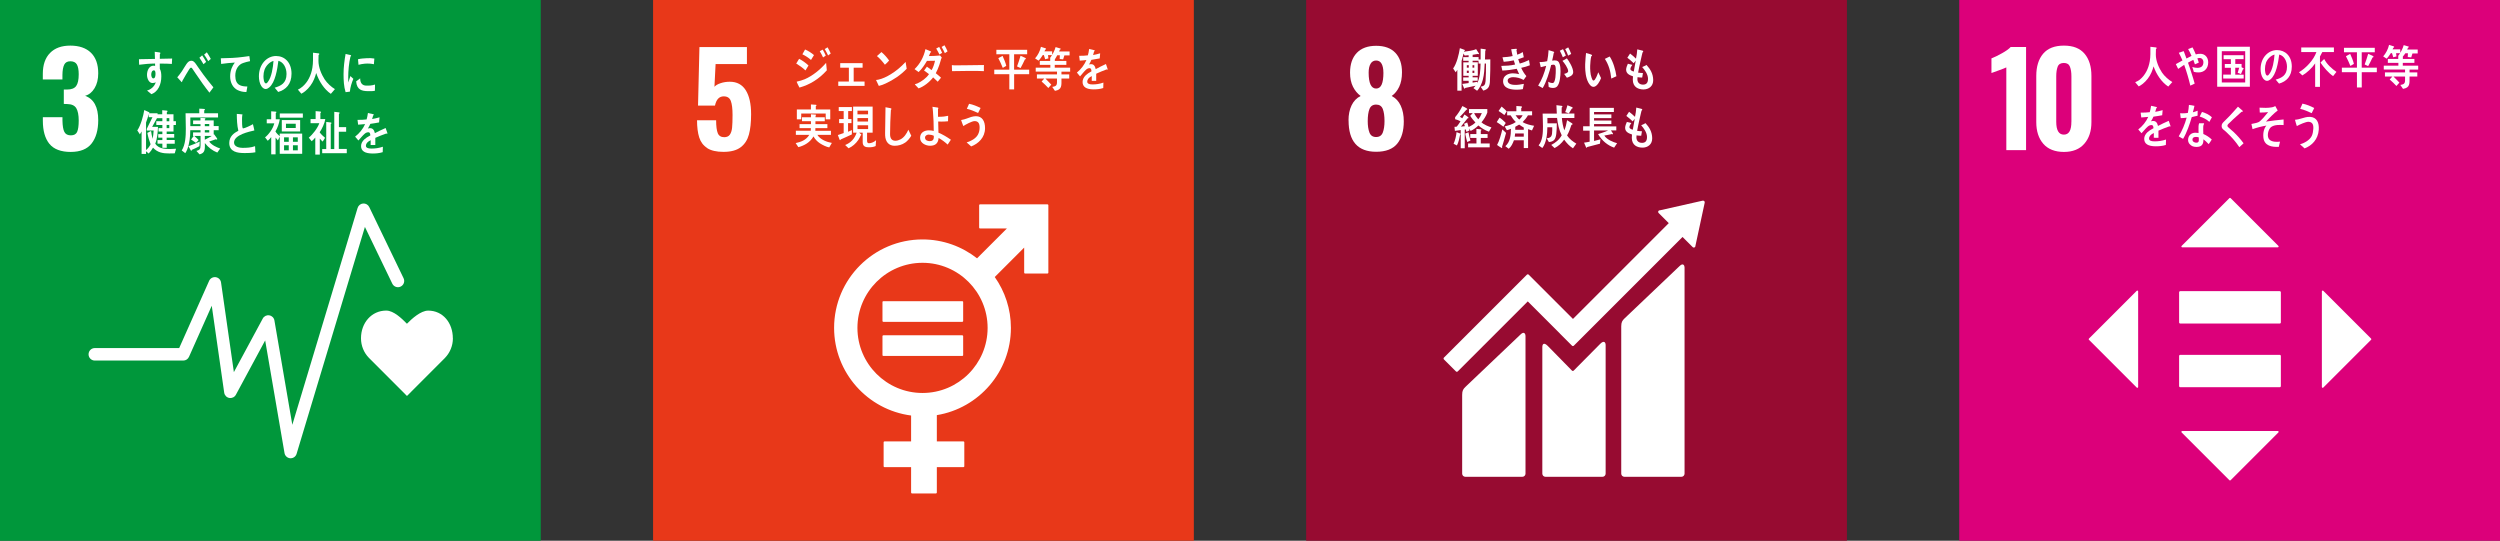 <svg width="601" height="130" viewBox="0 0 601 130" fill="none" xmlns="http://www.w3.org/2000/svg">
<rect x="0" y="0" width="601" height="130" fill="#333333" stroke="none"/>
<g clip-path="url(#clip0_1751_7272)">
<path d="M130 0H0V130H130V0Z" fill="#00973B"/>
<path d="M11.859 34.563C10.815 33.258 10.301 31.414 10.301 29.025V28.171H15.016V28.994C15.04 30.259 15.19 31.169 15.475 31.715C15.759 32.269 16.282 32.538 17.033 32.538C17.785 32.538 18.291 32.261 18.544 31.699C18.797 31.137 18.924 30.228 18.924 28.962C18.924 27.696 18.726 26.652 18.338 26.011C17.951 25.37 17.239 25.038 16.195 25.014C16.131 24.991 15.846 24.983 15.34 24.983V21.526H16.108C17.168 21.526 17.903 21.241 18.315 20.671C18.726 20.102 18.924 19.16 18.924 17.855C18.924 16.795 18.773 16.012 18.481 15.498C18.188 14.991 17.658 14.73 16.907 14.73C16.195 14.73 15.704 15.007 15.435 15.553C15.166 16.107 15.024 16.922 15.008 17.997V19.097H10.293V17.752C10.293 15.592 10.87 13.915 12.025 12.737C13.181 11.55 14.802 10.965 16.907 10.965C19.011 10.965 20.704 11.534 21.867 12.681C23.029 13.82 23.615 15.466 23.615 17.61C23.615 19.042 23.322 20.236 22.729 21.209C22.136 22.182 21.384 22.784 20.466 23.029C22.571 23.804 23.615 25.75 23.615 28.875C23.615 31.264 23.085 33.131 22.025 34.492C20.965 35.852 19.28 36.525 16.978 36.525C14.676 36.525 12.904 35.868 11.867 34.563H11.859Z" fill="white"/>
<path d="M108.863 81.324C108.863 77.653 106.505 74.671 102.937 74.671C101.149 74.671 98.998 76.625 97.827 77.828C96.656 76.625 94.647 74.663 92.859 74.663C89.291 74.663 86.783 77.645 86.783 81.316C86.783 83.151 87.503 84.821 88.682 86.023L97.835 95.192L106.98 86.031C108.151 84.821 108.878 83.151 108.878 81.316L108.863 81.324Z" fill="white"/>
<path d="M69.886 110.167C69.886 110.167 69.823 110.167 69.791 110.167C69.095 110.128 68.517 109.606 68.398 108.917L63.747 81.838L56.706 94.899C56.398 95.469 55.757 95.777 55.124 95.667C54.483 95.556 53.993 95.042 53.898 94.401L50.907 73.5L45.433 85.786C45.188 86.332 44.65 86.68 44.057 86.68H22.792C21.962 86.68 21.289 86.007 21.289 85.177C21.289 84.346 21.962 83.674 22.792 83.674H43.076L50.275 67.512C50.544 66.903 51.192 66.546 51.857 66.633C52.521 66.728 53.044 67.243 53.138 67.907L56.224 89.457L63.169 76.578C63.47 76.008 64.103 75.699 64.736 75.81C65.369 75.913 65.867 76.403 65.97 77.036L70.273 102.122L85.969 49.989C86.151 49.396 86.673 48.968 87.29 48.921C87.907 48.873 88.492 49.206 88.761 49.767L97.02 66.887C97.384 67.638 97.068 68.532 96.316 68.896C95.573 69.26 94.671 68.944 94.307 68.192L87.725 54.554L71.302 109.099C71.112 109.74 70.527 110.167 69.862 110.167H69.886Z" fill="white"/>
<path d="M84.109 22.032C83.769 22.064 83.428 22.111 83.08 22.159C82.653 20.782 82.59 19.295 82.59 17.831C82.59 16.202 82.796 14.556 83.08 12.966L83.903 13.156C84.03 13.188 84.188 13.203 84.306 13.259C84.362 13.283 84.409 13.314 84.409 13.409C84.409 13.504 84.322 13.559 84.259 13.559C83.879 15.157 83.713 16.961 83.713 18.614C83.713 19.026 83.729 19.429 83.729 19.841C83.895 19.326 84.061 18.796 84.235 18.282C84.473 18.504 84.71 18.725 84.947 18.947C84.528 19.967 84.227 20.885 84.109 22.032ZM90.129 21.818C89.607 21.937 88.927 21.929 88.396 21.913C87.044 21.874 85.778 21.644 85.62 19.564C85.936 19.326 86.26 19.065 86.585 18.836C86.585 20.023 87.139 20.553 88.017 20.584C88.713 20.608 89.48 20.561 90.153 20.323C90.153 20.822 90.137 21.312 90.129 21.818ZM89.892 15.442C89.164 15.284 88.444 15.244 87.7 15.308C87.194 15.347 86.688 15.45 86.181 15.577C86.142 15.165 86.11 14.659 86.063 14.248C86.767 14.05 87.487 14.05 88.207 13.987C88.8 13.939 89.401 13.987 89.995 14.074C89.963 14.524 89.931 14.991 89.884 15.442H89.892Z" fill="white"/>
<path d="M41.311 15.371C40.916 15.339 40.52 15.316 40.133 15.308C39.555 15.292 38.977 15.268 38.408 15.284C38.416 15.711 38.4 16.114 38.424 16.542C38.724 17.088 38.78 17.744 38.78 18.377C38.78 20.315 38.004 22.04 36.398 22.641C36.05 22.34 35.687 22.071 35.346 21.763C36.217 21.549 37.142 20.814 37.443 19.769C37.205 19.92 36.929 19.959 36.644 19.959C35.821 19.959 35.339 18.899 35.339 18.005C35.339 16.89 35.892 15.79 36.905 15.79C37.031 15.79 37.166 15.806 37.292 15.838C37.292 15.656 37.285 15.466 37.277 15.276C36.62 15.276 35.963 15.323 35.315 15.363C34.69 15.418 34.073 15.482 33.448 15.569C33.408 15.126 33.424 14.675 33.408 14.232C34.69 14.208 35.963 14.208 37.253 14.161C37.221 13.591 37.205 13.029 37.197 12.444C37.474 12.468 37.775 12.515 38.06 12.562C38.171 12.586 38.313 12.586 38.416 12.618C38.479 12.634 38.558 12.649 38.558 12.76C38.558 12.871 38.495 12.958 38.432 12.998C38.424 13.369 38.416 13.765 38.416 14.137C39.405 14.137 40.394 14.105 41.382 14.073L41.311 15.355V15.371ZM37 16.913C36.557 16.913 36.359 17.42 36.359 17.902C36.359 18.282 36.478 18.844 36.873 18.844C37.3 18.844 37.38 18.195 37.38 17.799C37.38 17.491 37.38 16.913 37 16.913Z" fill="white"/>
<path d="M50.336 22.261C49.846 21.605 49.276 20.924 48.77 20.189C48.169 19.326 47.544 18.424 46.958 17.57C46.761 17.277 46.555 16.961 46.357 16.676C46.254 16.526 46.12 16.265 45.938 16.265C45.677 16.265 45.431 16.763 45.289 16.977C45.099 17.285 44.901 17.61 44.727 17.902C44.403 18.44 44.118 18.986 43.802 19.508V19.572C43.802 19.666 43.762 19.753 43.675 19.753L42.615 18.583C43.011 18.108 43.398 17.633 43.746 17.103C44.11 16.557 44.435 15.948 44.822 15.395C45.186 14.896 45.471 14.603 46.017 14.603C46.42 14.603 46.689 14.872 46.966 15.213C47.18 15.466 47.378 15.814 47.568 16.075C48.018 16.716 48.469 17.38 48.928 17.989C49.632 18.947 50.558 20.094 51.301 20.995L50.352 22.269L50.336 22.261ZM48.928 15.45C48.62 14.904 48.279 14.39 47.939 13.876L48.596 13.306C48.944 13.796 49.268 14.334 49.553 14.88L48.92 15.442L48.928 15.45ZM50.059 14.706C49.767 14.145 49.434 13.63 49.071 13.124L49.727 12.57C50.067 13.077 50.392 13.615 50.676 14.16L50.051 14.714L50.059 14.706Z" fill="white"/>
<path d="M59.917 14.746C59.522 14.825 58.992 14.952 58.509 15.126C57.346 15.474 56.547 16.66 56.563 18.227C56.579 20.553 58.026 20.774 59.466 20.798C59.403 21.233 59.332 21.684 59.237 22.119C59.173 22.119 59.102 22.119 59.039 22.119C58.406 22.103 57.757 21.961 57.156 21.676C56.033 21.154 55.321 19.896 55.329 18.353C55.337 16.89 55.851 15.83 56.452 15.039C55.392 15.102 54.205 15.221 53.161 15.371C53.114 14.793 53.137 14.453 53.082 14.01C54.917 13.986 56.745 13.923 58.541 13.67C58.968 13.607 59.696 13.512 59.941 13.48C59.988 13.654 60.091 14.548 60.107 14.635C60.123 14.73 59.996 14.738 59.901 14.762L59.917 14.746Z" fill="white"/>
<path d="M66.878 22.111C66.593 21.771 66.332 21.415 66.039 21.083C67.519 20.64 68.879 19.999 68.879 17.792C68.879 16.289 68.152 14.928 66.925 14.619C66.672 16.629 66.174 19.84 64.71 21.027C64.441 21.249 64.172 21.399 63.84 21.399C63.453 21.399 63.081 21.075 62.843 20.719C62.408 20.094 62.242 19.152 62.242 18.33C62.242 15.482 64.133 13.464 66.356 13.464C68.413 13.464 70.082 14.991 70.082 17.705C70.082 20.244 68.721 21.573 66.87 22.111H66.878ZM63.595 16.747C63.421 17.246 63.334 17.799 63.334 18.337C63.334 18.812 63.421 20.054 63.943 20.054C64.133 20.054 64.291 19.833 64.402 19.682C65.28 18.567 65.652 16.178 65.747 14.651C64.908 14.833 63.943 15.766 63.603 16.747H63.595Z" fill="white"/>
<path d="M79.536 22.562C77.962 21.502 76.68 19.548 76.016 17.547C75.865 18.069 75.715 18.575 75.501 19.057C75.035 20.157 74.299 21.154 73.429 21.874C73.112 22.127 72.788 22.364 72.448 22.53L71.609 21.557C71.981 21.375 72.4 21.106 72.741 20.806C73.983 19.73 74.782 18.163 75.098 16.273C75.296 15.086 75.248 13.876 75.248 12.673L76.577 12.824C76.656 12.832 76.759 12.879 76.759 12.998C76.759 13.116 76.664 13.18 76.585 13.211C76.57 13.678 76.554 14.145 76.554 14.619C76.554 16.178 77.266 17.871 78.041 19.073C78.611 19.959 79.678 20.94 80.517 21.423L79.528 22.57L79.536 22.562Z" fill="white"/>
<path d="M42.007 36.865C41.571 36.873 41.136 36.889 40.693 36.889C39.246 36.889 37.893 36.722 36.785 35.496C36.493 36.018 36.145 36.509 35.741 36.912L35.108 36.367V37.007H34.04V31.596C33.914 31.834 33.779 32.087 33.629 32.3L33.004 31.351C33.803 30.22 34.459 27.902 34.681 26.454L35.836 26.976C35.836 26.976 35.915 27.032 35.915 27.087C35.915 27.158 35.86 27.214 35.812 27.237H37.877V28.163L36.572 30.505H37.98C37.909 31.873 37.822 33.281 37.323 34.547C38.099 35.734 39.649 35.828 40.82 35.828C41.326 35.828 41.817 35.797 42.323 35.757L42.014 36.849L42.007 36.865ZM35.282 31.367V30.979L36.651 28.179H35.757V27.395C35.575 28.092 35.361 28.788 35.108 29.46V36.082C35.551 35.718 35.939 35.235 36.2 34.666C35.868 33.788 35.591 32.886 35.425 31.952C35.725 31.794 36.018 31.636 36.319 31.477C36.39 32.126 36.532 32.767 36.706 33.376C36.825 32.719 36.896 32.047 36.936 31.375H35.274L35.282 31.367ZM41.714 30.038V31.62H40.068V32.221H41.88V33.091H40.068V33.653H42.007V34.555H40.076V35.536H39.032V34.531H37.869V33.677H39.032V33.099H38.043V32.245H39.032V31.628H38.114V30.805H39.032V30.046H37.576V29.136H39.032V28.408H37.663V27.475H39V26.494L40.116 26.596C40.203 26.604 40.274 26.652 40.274 26.77C40.274 26.858 40.163 26.929 40.108 26.976V27.475H41.706V29.136H42.291V30.046H41.714V30.038ZM40.701 28.4H40.06V29.152H40.701V28.4ZM40.701 30.038H40.06V30.797H40.701V30.038Z" fill="white"/>
<path d="M52.243 36.675C51.144 36.264 50.02 35.417 49.245 34.389C49.245 34.658 49.253 34.919 49.253 35.188C49.253 36.398 48.944 36.841 47.971 37.11L47.212 36.279C47.947 36.066 48.216 35.923 48.216 34.95V32.68H46.713C47.069 32.996 47.425 33.313 47.75 33.669L47.109 34.341C46.721 34.064 46.334 33.788 45.938 33.534L46.563 32.688H46.413V31.834H48.209V31.296H45.74C45.732 31.707 45.732 32.118 45.701 32.53C45.614 33.867 45.274 35.797 44.538 36.825C44.253 36.604 43.984 36.382 43.691 36.169C44.585 34.792 44.672 32.648 44.672 30.971C44.672 29.729 44.625 28.487 44.609 27.237H47.908V26.122C48.28 26.146 48.746 26.146 49.102 26.193C49.174 26.209 49.261 26.225 49.261 26.335C49.261 26.446 49.166 26.509 49.095 26.533V27.237H52.417V28.234H45.756C45.756 28.938 45.756 29.626 45.756 30.33H48.201V29.84H46.421V28.954H48.185V28.345L49.205 28.4C49.284 28.4 49.379 28.416 49.379 28.543C49.379 28.637 49.316 28.693 49.245 28.724V28.946H51.373V30.299H52.567V31.303H51.373V32.34L51.46 32.269L52.18 33.265C52.212 33.313 52.227 33.36 52.227 33.424C52.227 33.503 52.172 33.566 52.101 33.566C52.029 33.566 51.943 33.519 51.887 33.479C51.357 33.645 50.819 33.843 50.289 34.025C50.93 34.903 52.022 35.386 52.931 35.702L52.243 36.675ZM47.955 35.132C47.362 35.472 46.753 35.742 46.144 36.011C46.12 36.097 46.073 36.248 45.986 36.248C45.938 36.248 45.899 36.2 45.867 36.153L45.305 35.156C46.215 34.816 47.125 34.476 48.011 34.041L47.947 35.132H47.955ZM50.305 29.808H49.237V30.338H50.305V29.808ZM50.305 31.28H49.237V31.841H50.305V31.28ZM49.237 32.688V33.59C49.799 33.313 50.36 33.02 50.898 32.68H49.237V32.688Z" fill="white"/>
<path d="M58.588 36.786C57.251 36.786 55.115 36.572 55.115 34.381C55.115 32.791 56.239 31.976 57.299 31.43C56.982 30.117 56.943 28.74 56.927 27.38C57.204 27.403 57.496 27.427 57.781 27.451C57.924 27.467 58.058 27.475 58.2 27.498C58.248 27.514 58.303 27.53 58.303 27.601C58.303 27.649 58.264 27.696 58.24 27.728C58.193 28.068 58.185 28.432 58.185 28.78C58.185 29.207 58.177 30.528 58.359 30.829C58.382 30.852 58.414 30.868 58.446 30.868C58.802 30.868 60.439 30.093 60.803 29.848C60.946 30.338 61.033 30.852 61.151 31.359C59.98 31.644 56.262 32.379 56.262 34.27C56.262 35.338 57.647 35.544 58.295 35.544C59.355 35.544 60.305 35.504 61.317 35.14C61.357 35.623 61.389 36.113 61.397 36.612C60.455 36.778 59.537 36.801 58.596 36.801L58.588 36.786Z" fill="white"/>
<path d="M67.251 36.983V32.862L66.8 33.756C66.602 33.534 66.436 33.305 66.246 33.075V37.102H65.202V32.949C64.965 33.281 64.664 33.59 64.371 33.843L63.715 33.028C64.64 32.284 65.629 30.939 65.938 29.65H64.126V28.677H65.194V26.755L66.294 26.842C66.349 26.842 66.452 26.873 66.452 26.968C66.452 27.063 66.365 27.127 66.294 27.15V28.669H67.259C67.093 29.705 66.729 30.718 66.215 31.588C66.412 31.992 66.935 32.474 67.243 32.751V32.118H72.646V36.968H67.243L67.251 36.983ZM67.259 28.289V27.277H72.805V28.289H67.259ZM67.742 31.604V28.867H72.156V31.604H67.742ZM69.419 33.02H68.287V34.088H69.419V33.02ZM69.419 34.927H68.287V36.137H69.419V34.927ZM71.096 29.753H68.746V30.765H71.096V29.753ZM71.586 33.02H70.423V34.088H71.586V33.02ZM71.586 34.927H70.423V36.137H71.586V34.927Z" fill="white"/>
<path d="M76.863 31.786V31.833C77.227 32.34 77.694 32.727 78.144 33.131L77.567 34.041C77.322 33.811 77.092 33.582 76.879 33.313V37.173H75.795V33.068C75.526 33.4 75.241 33.7 74.925 33.954L74.228 33.091C75.13 32.379 76.365 30.805 76.76 29.618H74.656V28.63H75.874V26.715L77.045 26.818C77.1 26.818 77.179 26.897 77.179 26.976C77.179 27.071 77.092 27.127 77.021 27.15V28.622H78.2C78.049 29.634 77.417 30.979 76.863 31.77V31.786ZM77.456 36.833V35.828H78.429V29.31L79.537 29.444C79.616 29.452 79.687 29.515 79.687 29.603C79.687 29.705 79.584 29.761 79.513 29.8V35.828H80.359V26.881L81.475 27.008C81.554 27.024 81.649 27.063 81.649 27.166C81.649 27.269 81.538 27.332 81.475 27.372V30.568H83.215V31.675H81.451V35.805H83.366V36.825H77.456V36.833Z" fill="white"/>
<path d="M93.009 32.15C92.962 32.15 92.914 32.126 92.867 32.094C92.178 32.324 90.849 32.854 90.225 33.139V34.855H89.101C89.109 34.689 89.109 34.523 89.109 34.333V33.708C88.342 34.064 87.962 34.523 87.962 35.037C87.962 35.48 88.397 35.718 89.267 35.718C90.209 35.718 91.071 35.599 92.044 35.275L92.004 36.58C91.166 36.857 90.24 36.904 89.607 36.904C87.74 36.904 86.799 36.319 86.799 35.117C86.799 34.539 87.068 34.001 87.582 33.511C87.907 33.21 88.389 32.886 89.03 32.553C89.014 32.055 88.856 31.794 88.579 31.794C88.223 31.794 87.899 31.928 87.598 32.221C87.408 32.395 87.155 32.633 86.862 32.98C86.506 33.376 86.293 33.637 86.158 33.772C85.984 33.566 85.723 33.273 85.367 32.854C86.435 32.015 87.242 31.003 87.772 29.832C87.266 29.895 86.704 29.943 86.095 29.974C86.055 29.547 86 29.16 85.945 28.819C86.839 28.819 87.574 28.788 88.128 28.709C88.239 28.384 88.35 27.87 88.452 27.166L89.742 27.459C89.821 27.483 89.861 27.522 89.861 27.593C89.861 27.664 89.813 27.712 89.71 27.759C89.663 27.949 89.576 28.242 89.457 28.614C89.892 28.558 90.541 28.392 91.237 28.202L91.134 29.428C90.612 29.539 89.9 29.65 89.03 29.777C88.895 30.109 88.674 30.52 88.437 30.892C88.666 30.829 88.856 30.813 88.983 30.813C89.568 30.813 89.948 31.201 90.122 32.008C90.881 31.604 91.759 31.193 92.701 30.773L93.144 32.023C93.144 32.11 93.104 32.158 93.025 32.158L93.009 32.15Z" fill="white"/>
</g>
<g clip-path="url(#clip1_1751_7272)">
<path d="M287 0H157V130H287V0Z" fill="#E83819"/>
<path d="M170.021 35.591C169.079 34.99 168.439 34.136 168.09 33.036C167.742 31.936 167.568 30.56 167.568 28.907H172.157C172.157 30.338 172.291 31.367 172.552 32.016C172.813 32.656 173.335 32.981 174.111 32.981C174.72 32.981 175.171 32.775 175.456 32.371C175.74 31.96 175.922 31.406 175.993 30.702C176.065 29.998 176.104 28.986 176.104 27.657C176.104 26.146 175.97 25.022 175.693 24.279C175.416 23.535 174.854 23.163 173.992 23.163C172.892 23.163 172.188 23.907 171.88 25.394H167.806L168.146 11.321H179.561V15.395H172.03L171.753 20.869C172.038 20.521 172.529 20.228 173.225 19.999C173.921 19.762 174.664 19.651 175.456 19.651C177.148 19.651 178.422 20.331 179.284 21.7C180.139 23.068 180.566 24.983 180.566 27.451C180.566 29.413 180.392 31.035 180.044 32.332C179.696 33.629 179.039 34.65 178.066 35.394C177.093 36.137 175.717 36.509 173.921 36.509C172.252 36.509 170.938 36.208 170.005 35.607L170.021 35.591Z" fill="white"/>
<path d="M251.828 49.119H235.595C235.484 49.119 235.389 49.214 235.389 49.325V54.72C235.389 54.839 235.484 54.925 235.595 54.925H242.058L234.883 62.101C231.267 59.261 226.719 57.56 221.774 57.56C210.05 57.56 200.518 67.093 200.518 78.817C200.518 89.607 208.603 98.538 219.029 99.891V106.109H212.629C212.511 106.109 212.423 106.204 212.423 106.315V112.098C212.423 112.216 212.511 112.303 212.629 112.303H219.029V118.418C219.029 118.529 219.124 118.624 219.235 118.624H225.01C225.128 118.624 225.215 118.529 225.215 118.418V112.303H231.615C231.726 112.303 231.821 112.208 231.821 112.098V106.315C231.821 106.204 231.726 106.109 231.615 106.109H225.215V99.796C235.302 98.143 243.023 89.37 243.023 78.824C243.023 74.276 241.583 70.059 239.139 66.594L246.211 59.522V65.558C246.211 65.668 246.306 65.763 246.417 65.763H251.812C251.931 65.763 252.026 65.668 252.026 65.558V49.325C252.026 49.206 251.931 49.119 251.812 49.119M221.774 94.472C213.143 94.472 206.126 87.455 206.126 78.824C206.126 70.194 213.143 63.177 221.774 63.177C230.405 63.177 237.422 70.194 237.422 78.824C237.422 87.455 230.405 94.472 221.774 94.472Z" fill="white"/>
<path d="M231.33 72.401H212.352C212.241 72.401 212.146 72.488 212.146 72.583V77.179C212.146 77.29 212.241 77.369 212.352 77.369H231.33C231.449 77.369 231.544 77.29 231.544 77.179V72.583C231.544 72.48 231.449 72.401 231.33 72.401Z" fill="white"/>
<path d="M231.33 80.604H212.352C212.241 80.604 212.146 80.691 212.146 80.794V85.39C212.146 85.493 212.241 85.572 212.352 85.572H231.33C231.449 85.572 231.544 85.493 231.544 85.39V80.794C231.544 80.691 231.449 80.604 231.33 80.604Z" fill="white"/>
<path d="M193.635 16.937C192.955 16.28 192.203 15.758 191.412 15.276C191.649 14.912 191.871 14.516 192.108 14.137C192.899 14.548 193.69 15.102 194.363 15.751L193.635 16.929V16.937ZM192.187 21.051C192.108 20.916 191.523 19.761 191.523 19.69C191.523 19.619 191.61 19.603 191.657 19.595C192.259 19.453 192.86 19.302 193.453 19.049C195.344 18.235 197.14 16.779 198.595 15.11C198.635 15.703 198.69 16.304 198.769 16.905C196.886 19.01 194.656 20.37 192.195 21.051H192.187ZM194.972 14.414C194.323 13.852 193.635 13.409 192.891 13.053C193.121 12.673 193.327 12.286 193.54 11.898C194.292 12.206 195.035 12.689 195.684 13.243C195.455 13.646 195.225 14.034 194.964 14.414H194.972ZM197.867 13.812C197.638 13.29 197.361 12.784 197.068 12.309L197.78 11.93C198.057 12.388 198.295 12.879 198.516 13.369L197.867 13.812ZM199.078 13.33C198.817 12.816 198.564 12.286 198.263 11.787L198.951 11.376C199.236 11.842 199.489 12.341 199.703 12.871L199.078 13.33Z" fill="white"/>
<path d="M201.521 20.647V19.603H204.069V16.273H201.988V15.181H207.368V16.273H205.224V19.603H207.842V20.647H201.521Z" fill="white"/>
<path d="M212.945 20.054C212.399 20.315 211.853 20.521 211.268 20.655C211.213 20.521 210.611 19.263 210.611 19.263C210.611 19.215 210.659 19.215 210.69 19.215C210.825 19.215 210.967 19.192 211.102 19.16C212.162 18.939 213.19 18.432 214.148 17.847C215.437 17.056 216.639 16.051 217.707 14.888C217.787 15.434 217.881 15.98 217.968 16.526C216.489 18.076 214.796 19.192 212.961 20.046L212.945 20.054ZM212.724 15.553C212.154 14.785 211.529 14.081 210.817 13.48C211.189 13.171 211.545 12.831 211.901 12.515C212.589 13.092 213.198 13.781 213.744 14.556C213.436 14.936 213.087 15.244 212.724 15.561V15.553Z" fill="white"/>
<path d="M226.236 14.2C226.196 14.335 226.164 14.477 226.125 14.611C226.038 14.967 225.927 15.323 225.801 15.664C225.571 16.336 225.286 16.993 224.962 17.602C225.389 17.934 225.816 18.298 226.22 18.678C225.975 19.01 225.706 19.334 225.429 19.643C225.073 19.287 224.693 18.939 224.321 18.606C223.451 19.746 222.09 20.814 220.825 21.249C220.556 20.94 220.271 20.632 219.97 20.347C219.962 20.339 219.946 20.315 219.946 20.291C219.946 20.244 219.986 20.244 220.002 20.236C220.192 20.189 220.374 20.125 220.556 20.046C221.537 19.595 222.676 18.804 223.332 17.823C222.953 17.515 222.541 17.246 222.146 16.969C222.383 16.652 222.597 16.336 222.834 16.02C223.214 16.288 223.593 16.565 223.957 16.858C224.361 16.178 224.598 15.395 224.78 14.604C224.131 14.604 223.491 14.611 222.842 14.635C222.288 15.569 221.608 16.629 220.825 17.325C220.508 17.08 220.184 16.834 219.852 16.613C221.149 15.41 222.075 13.678 222.478 11.811L223.767 12.357C223.767 12.357 223.847 12.412 223.847 12.483C223.847 12.578 223.744 12.618 223.673 12.618C223.546 12.911 223.435 13.195 223.309 13.472C224.203 13.448 225.096 13.448 225.99 13.338C226.125 13.504 226.251 13.67 226.402 13.828C226.346 13.947 226.283 14.081 226.236 14.208V14.2ZM225.848 13.108C225.611 12.618 225.342 12.143 225.065 11.668L225.777 11.273C226.046 11.716 226.275 12.214 226.489 12.705L225.84 13.108H225.848ZM227.145 12.784C226.908 12.27 226.655 11.756 226.362 11.289L227.05 10.877C227.343 11.336 227.581 11.835 227.794 12.349L227.145 12.784Z" fill="white"/>
<path d="M236.52 17.103C235.974 17.072 235.508 17.056 235.072 17.056C234.566 17.048 230.081 17.056 228.87 17.103C228.855 16.66 228.831 16.091 228.823 15.758C228.815 15.592 228.886 15.671 228.949 15.671C229.108 15.695 229.416 15.703 229.503 15.711C230.081 15.727 231.576 15.687 232.24 15.687C233.625 15.687 234.993 15.656 236.536 15.632C236.504 16.075 236.536 16.652 236.528 17.103H236.52Z" fill="white"/>
<path d="M243.798 17.839V21.494H242.643V17.839H239.02V16.747H242.643V13.045H239.526V11.977H246.93V13.045H243.79V16.747H247.413V17.839H243.798ZM241.068 16.32C240.736 15.529 240.396 14.722 239.993 13.979L241.013 13.425C241.337 14.113 241.741 15.078 241.907 15.83L241.068 16.32ZM246.392 14.279C246.06 14.983 245.728 15.687 245.34 16.368L244.494 15.964C244.81 15.126 245.095 14.271 245.34 13.401L246.487 13.923C246.551 13.955 246.622 14.026 246.622 14.113C246.622 14.232 246.464 14.279 246.392 14.279Z" fill="white"/>
<path d="M251.939 13.267L252.042 14.034L251.259 14.247L250.95 13.243H250.681C250.365 13.702 250.064 14.216 249.661 14.58L248.83 14.034C249.503 13.282 250.001 12.301 250.246 11.257L251.346 11.613C251.401 11.637 251.472 11.684 251.472 11.755C251.472 11.858 251.369 11.922 251.29 11.93C251.235 12.064 251.172 12.206 251.085 12.333H252.936V13.258H251.931L251.939 13.267ZM255.175 17.206V17.878H257.042V18.875H255.175C255.175 20.584 255.349 21.541 253.608 21.842L252.96 20.893C253.616 20.766 254.099 20.711 254.099 19.793V18.875H251.314C251.599 19.144 251.868 19.421 252.129 19.714C252.327 19.927 252.54 20.117 252.73 20.347L252.018 21.154C251.488 20.616 250.982 20.062 250.404 19.595L251.045 18.883H249.273V17.886H254.107V17.206H248.988V16.273H252.501V15.6H249.969V14.651H252.469V13.891L253.624 14.05C253.672 14.057 253.672 14.002 253.672 14.057C253.672 14.137 253.632 14.279 253.577 14.303V14.651H256.353V15.6H253.561V16.273H257.263V17.222H255.183L255.175 17.206ZM255.879 13.314L255.578 14.271L254.747 14.184L254.787 13.282H254.162C253.996 13.543 253.766 14.073 253.569 14.295L252.461 13.883C252.936 13.306 253.585 12.088 253.766 11.32L254.89 11.653C254.937 11.661 255.008 11.708 255.008 11.771C255.008 11.874 254.882 11.898 254.819 11.898C254.747 12.064 254.676 12.222 254.597 12.38H257.129V13.322H255.879V13.314Z" fill="white"/>
<path d="M266.187 16.732C266.139 16.732 266.092 16.708 266.052 16.676C265.395 16.906 264.13 17.436 263.528 17.721V19.437H262.453C262.461 19.271 262.461 19.105 262.461 18.915V18.29C261.733 18.646 261.369 19.105 261.369 19.619C261.369 20.062 261.788 20.299 262.611 20.299C263.513 20.299 264.335 20.181 265.261 19.856L265.221 21.162C264.422 21.439 263.536 21.486 262.935 21.486C261.147 21.486 260.253 20.893 260.253 19.706C260.253 19.129 260.507 18.591 261.005 18.1C261.313 17.8 261.78 17.475 262.389 17.143C262.373 16.645 262.223 16.384 261.962 16.384C261.622 16.384 261.313 16.518 261.021 16.811C260.839 16.993 260.601 17.222 260.317 17.57C259.976 17.958 259.771 18.227 259.644 18.361C259.478 18.163 259.225 17.863 258.885 17.451C259.905 16.613 260.665 15.6 261.179 14.43C260.696 14.501 260.158 14.54 259.573 14.58C259.541 14.153 259.486 13.765 259.431 13.417C260.285 13.417 260.989 13.385 261.519 13.306C261.63 12.982 261.733 12.468 261.828 11.771L263.062 12.064C263.133 12.088 263.172 12.127 263.172 12.199C263.172 12.27 263.125 12.325 263.022 12.365C262.975 12.555 262.896 12.847 262.777 13.227C263.196 13.172 263.813 13.006 264.478 12.816L264.375 14.042C263.877 14.153 263.196 14.263 262.366 14.39C262.239 14.722 262.033 15.134 261.804 15.505C262.025 15.442 262.207 15.426 262.326 15.426C262.88 15.426 263.244 15.814 263.41 16.621C264.138 16.217 264.968 15.806 265.87 15.387L266.289 16.637C266.289 16.724 266.258 16.771 266.179 16.771L266.187 16.732Z" fill="white"/>
<path d="M199.354 35.441C198.658 35.322 197.717 34.847 197.108 34.452C196.499 34.048 195.945 33.487 195.557 32.798C194.734 34.246 193.334 35.006 191.926 35.377L191.277 34.397C192.504 34.136 193.793 33.693 194.552 32.419H191.325V31.43H194.908C194.916 31.216 194.932 31.003 194.932 30.797H192.211V29.84H194.956V29.144H192.796V28.186H194.956V27.474L196.071 27.554C196.127 27.554 196.182 27.585 196.182 27.664C196.182 27.744 196.119 27.799 196.056 27.823V28.194H198.278V29.152H196.032V29.848H198.903V30.805H196.016C196.008 31.019 196.008 31.232 196.008 31.438H199.758V32.427H196.499C197.203 33.582 198.832 34.167 199.979 34.357L199.339 35.449L199.354 35.441ZM198.5 28.685V27.293H192.614V28.685H191.562V26.312H194.948V25.109L196.135 25.188C196.198 25.188 196.285 25.22 196.285 25.323C196.285 25.41 196.19 25.489 196.119 25.513V26.32H199.592V28.693H198.492L198.5 28.685Z" fill="white"/>
<path d="M204.79 32.308C203.904 32.743 202.994 33.115 202.1 33.526C202.084 33.598 202.037 33.693 201.966 33.693C201.926 33.693 201.879 33.661 201.839 33.582L201.42 32.466C201.887 32.308 202.353 32.158 202.82 31.984V29.603H201.721V28.63H202.82V26.699H201.634V25.742H204.79V26.699H203.904V28.63H204.695V29.603H203.872V31.683C204.181 31.549 204.497 31.406 204.798 31.272L204.782 32.308H204.79ZM210.51 35.109C210.035 35.346 209.402 35.409 208.888 35.409C208.152 35.409 207.393 35.267 207.393 34.191V31.897H206.53C206.617 31.968 207.076 32.3 207.076 32.411C207.076 32.474 206.989 32.522 206.942 32.53C206.76 32.909 206.57 33.289 206.341 33.637C205.731 34.531 204.917 35.235 203.999 35.647L203.176 34.863C204.505 34.318 205.399 33.447 205.937 31.897H205.091V25.631H209.782V31.897H208.445V33.827C208.445 34.191 208.548 34.436 208.896 34.436C209.465 34.436 210.154 34.128 210.604 33.716L210.51 35.109ZM208.682 26.612H206.135V27.483H208.682V26.612ZM206.135 28.376V29.223H208.682V28.376H206.135ZM208.698 30.117H206.143V31.035H208.698V30.117Z" fill="white"/>
<path d="M217.596 34.286C216.845 34.808 215.943 35.045 215.065 35.045C213.712 35.045 212.858 34.143 212.787 32.561C212.763 32.347 212.779 32.134 212.779 31.928C212.779 31.327 212.787 30.726 212.81 30.109C212.834 28.677 212.858 27.221 212.874 25.782C213.166 25.821 213.475 25.884 213.767 25.948C213.886 25.971 214.029 25.979 214.139 26.027C214.218 26.058 214.313 26.106 214.313 26.201C214.313 26.288 214.242 26.359 214.171 26.391C214.06 28.337 213.973 30.291 213.973 32.237C213.973 33.226 214.353 33.835 215.247 33.835C215.658 33.835 216.077 33.708 216.457 33.511C217.335 33.075 217.944 32.142 218.372 31.185L219.068 32.632C218.72 33.242 218.142 33.914 217.596 34.294V34.286Z" fill="white"/>
<path d="M227.811 34.753C227.138 34.128 226.419 33.598 225.643 33.17C225.54 34.594 224.694 35.037 223.586 35.037C222.637 35.037 221.189 34.484 221.189 33.139C221.189 31.794 222.305 31.335 223.278 31.335C223.681 31.335 224.077 31.375 224.472 31.477C224.472 29.919 224.409 28.345 224.283 26.794C224.243 26.415 224.227 26.035 224.156 25.671L225.43 25.861C225.485 25.869 225.596 25.924 225.596 26.019C225.596 26.082 225.54 26.138 225.493 26.177V26.604C225.493 27.095 225.485 27.585 225.501 28.076H225.612C226.047 28.076 226.49 28.068 226.925 28.012C227.265 27.965 227.605 27.886 227.937 27.838C227.937 28.274 227.922 28.709 227.906 29.152C227.376 29.199 226.83 29.231 226.292 29.231C226.047 29.231 225.794 29.223 225.54 29.207C225.564 30.101 225.58 30.995 225.604 31.897C226.656 32.332 227.637 32.925 228.594 33.59L227.811 34.768V34.753ZM224.48 32.64C224.101 32.45 223.634 32.356 223.223 32.356C222.89 32.356 222.376 32.601 222.376 33.06C222.376 33.756 223.041 33.93 223.515 33.93C224.085 33.93 224.488 33.685 224.488 32.957V32.64H224.48Z" fill="white"/>
<path d="M233.458 35.196C233.102 34.871 232.753 34.539 232.382 34.246C233.331 33.953 234.605 33.337 235.127 32.308C235.38 31.818 235.499 31.24 235.499 30.671C235.499 29.682 235.174 29.112 234.288 29.112C233.663 29.112 232.152 29.927 231.583 30.307C231.519 30.14 231.061 28.993 231.061 28.891C231.061 28.811 231.155 28.827 231.195 28.827C231.401 28.827 232.152 28.59 232.382 28.503C233.125 28.234 233.814 27.933 234.605 27.933C236.131 27.933 236.804 29.136 236.804 30.797C236.804 33.083 235.174 34.555 233.465 35.203L233.458 35.196ZM235.127 27.158C234.249 26.747 233.363 26.375 232.429 26.153C232.611 25.75 232.785 25.354 232.967 24.951C233.924 25.141 234.842 25.513 235.736 25.963C235.546 26.367 235.356 26.77 235.135 27.158H235.127Z" fill="white"/>
</g>
<g clip-path="url(#clip2_1751_7272)">
<path d="M444 0H314V130H444V0Z" fill="#970B31"/>
<path d="M324.182 28.938C324.182 27.554 324.427 26.351 324.917 25.331C325.408 24.31 326.128 23.559 327.093 23.068C326.341 22.514 325.724 21.779 325.258 20.853C324.791 19.928 324.553 18.796 324.553 17.475C324.553 15.434 325.091 13.852 326.175 12.713C327.259 11.582 328.81 11.012 330.827 11.012C332.844 11.012 334.387 11.574 335.447 12.697C336.507 13.82 337.037 15.379 337.037 17.38C337.037 18.765 336.815 19.928 336.364 20.869C335.914 21.81 335.312 22.546 334.561 23.076C335.518 23.567 336.246 24.342 336.736 25.402C337.227 26.462 337.472 27.72 337.472 29.168C337.472 31.47 336.942 33.265 335.882 34.555C334.822 35.836 333.137 36.485 330.835 36.485C326.405 36.485 324.197 33.977 324.197 28.954L324.182 28.938ZM332.425 31.857C332.702 31.129 332.836 30.22 332.836 29.12C332.836 27.894 332.702 26.929 332.425 26.209C332.148 25.497 331.61 25.141 330.819 25.141C330.028 25.141 329.49 25.505 329.213 26.225C328.936 26.952 328.802 27.91 328.802 29.12C328.802 30.22 328.936 31.137 329.213 31.857C329.49 32.585 330.028 32.941 330.819 32.941C331.61 32.941 332.148 32.577 332.425 31.857ZM332.567 17.459C332.567 16.565 332.425 15.853 332.14 15.331C331.855 14.809 331.412 14.548 330.827 14.548C330.241 14.548 329.783 14.809 329.482 15.331C329.173 15.853 329.023 16.558 329.023 17.459C329.023 20.007 329.624 21.288 330.827 21.288C332.029 21.288 332.575 20.015 332.575 17.459H332.567Z" fill="white"/>
<path d="M403.78 63.952L390.506 76.578C390.007 77.076 389.746 77.44 389.746 78.476V113.87C389.746 114.281 390.086 114.621 390.506 114.621H404.215C404.634 114.621 404.967 114.281 404.967 113.87V64.276C404.967 63.857 404.642 63.097 403.772 63.96" fill="white"/>
<path d="M365.538 80.407L352.263 93.032C351.765 93.531 351.504 93.895 351.504 94.931V113.87C351.504 114.281 351.844 114.621 352.263 114.621H365.973C366.392 114.621 366.732 114.281 366.732 113.87V80.723C366.732 80.304 366.4 79.544 365.538 80.407Z" fill="white"/>
<path d="M409.816 48.636C409.816 48.533 409.785 48.431 409.705 48.352C409.634 48.28 409.547 48.249 409.46 48.241H409.389L409.278 48.249L399.113 50.543L398.931 50.559C398.86 50.574 398.788 50.606 398.733 50.661C398.583 50.812 398.583 51.057 398.733 51.207L398.852 51.326L401.17 53.644L378.141 76.672L367.501 66.032C367.382 65.914 367.192 65.914 367.066 66.032L364.178 68.92L347.122 85.968C347.004 86.087 347.004 86.284 347.122 86.403L350.01 89.29C350.128 89.409 350.318 89.409 350.437 89.29L367.279 72.456L375 80.177C375 80.177 375.016 80.201 375.024 80.217L377.911 83.104C378.03 83.223 378.22 83.223 378.347 83.104L404.484 56.967L406.921 59.403C407.071 59.553 407.316 59.553 407.467 59.403C407.538 59.332 407.569 59.245 407.577 59.15V59.118L409.808 48.739V48.628L409.816 48.636Z" fill="white"/>
<path d="M384.73 82.621L378.307 89.1C378.188 89.203 378.006 89.195 377.895 89.085L372.073 83.151C371.005 82.091 370.775 82.954 370.775 83.365V113.87C370.775 114.281 371.108 114.621 371.527 114.621H385.244C385.656 114.621 385.996 114.281 385.996 113.87V82.867C385.996 82.447 385.664 81.688 384.722 82.629" fill="white"/>
<path d="M358.182 19.571C358.103 20.908 357.724 21.478 356.576 21.779L355.944 20.853C356.743 20.695 357.051 20.481 357.13 19.492C357.233 18.1 357.233 16.684 357.233 15.276H356.917C356.869 16.573 356.798 17.871 356.482 19.113C356.236 20.046 355.746 21.185 355.089 21.818L354.211 21.185C354.385 20.995 354.575 20.821 354.725 20.608C353.895 20.79 353.064 20.956 352.233 21.146C352.225 21.233 352.178 21.312 352.091 21.312C352.012 21.312 351.957 21.233 351.933 21.154L351.529 20.173C352.044 20.117 352.55 20.038 353.064 19.975V19.429H351.751V18.606H353.064V18.227H351.775V14.983H353.056V14.611H351.751V13.733H353.056V13.274C352.74 13.298 352.431 13.322 352.107 13.353L351.838 12.863C351.727 13.298 351.616 13.741 351.498 14.176C351.474 14.255 351.363 14.588 351.363 14.643V21.802H350.343V16.787C350.216 17 350.097 17.198 349.955 17.388L349.33 16.462C350.192 15.292 350.722 13.085 350.952 11.573L352.075 11.985C352.115 12.001 352.17 12.064 352.17 12.119C352.17 12.206 352.044 12.254 351.988 12.262L351.949 12.428C352.684 12.349 354.219 12.151 354.86 11.803L355.572 12.91C355.572 12.998 355.509 13.029 355.437 13.029C355.382 13.029 355.311 13.005 355.263 12.966C354.852 13.053 354.433 13.108 354.021 13.179V13.725H355.453V14.295H355.944V11.692L357.012 11.835C357.075 11.842 357.194 11.89 357.194 11.993C357.194 12.08 357.13 12.151 357.059 12.183C357.043 12.887 357.012 13.599 356.988 14.303C357.415 14.295 357.842 14.279 358.277 14.279C358.269 16.043 358.277 17.807 358.174 19.564L358.182 19.571ZM353.096 15.671H352.621V16.273H353.096V15.671ZM353.096 16.985H352.621V17.53H353.096V16.985ZM354.417 15.671H353.99V16.273H354.417V15.671ZM354.433 16.985H353.982V17.53H354.433V16.985ZM355.437 15.276V14.603H354.013V14.975H355.263V18.219H354.013V18.598H355.24V19.405H354.013V19.864C354.393 19.809 354.765 19.73 355.153 19.666L355.097 20.046C355.809 18.685 355.896 16.85 355.928 15.284H355.437V15.276Z" fill="white"/>
<path d="M365.698 16.312C366.023 17.048 366.434 17.72 366.94 18.298C366.727 18.622 366.505 18.923 366.276 19.223C365.445 18.765 364.607 18.551 363.697 18.551C363.309 18.551 362.447 18.741 362.447 19.358C362.447 20.339 363.76 20.41 364.361 20.41C365.057 20.41 365.659 20.276 366.339 20.157C366.244 20.584 366.173 21.003 366.094 21.43C365.627 21.51 365.16 21.565 364.694 21.565C363.475 21.565 361.339 21.407 361.339 19.492C361.339 18.1 362.692 17.625 363.673 17.625C364.251 17.625 364.646 17.712 365.2 17.823C365.01 17.396 364.812 16.977 364.63 16.541C363.531 16.763 362.273 16.921 361.157 16.961L360.912 15.845C362.02 15.822 363.135 15.774 364.227 15.513C364.108 15.173 364.005 14.841 363.91 14.508C363.111 14.682 362.312 14.809 361.49 14.857C361.387 14.501 361.292 14.137 361.197 13.773C362.012 13.725 362.827 13.662 363.641 13.472C363.499 12.934 363.388 12.38 363.293 11.835C363.681 11.803 364.076 11.755 364.464 11.732H364.504C364.575 11.732 364.654 11.763 364.654 11.866C364.654 11.937 364.607 12.001 364.559 12.04C364.607 12.412 364.662 12.776 364.741 13.148C365.2 13.013 365.643 12.784 366.07 12.515C366.149 12.926 366.244 13.338 366.315 13.765C365.88 13.931 365.429 14.089 364.978 14.232C365.081 14.588 365.208 14.936 365.342 15.276C366.102 15.086 366.853 14.777 367.573 14.437C367.66 14.864 367.708 15.284 367.779 15.695C367.098 15.972 366.402 16.154 365.706 16.304L365.698 16.312Z" fill="white"/>
<path d="M374.312 20.798C374.02 21.098 373.616 21.146 373.236 21.146C372.92 21.146 372.596 21.059 372.303 20.908C372.263 20.489 372.24 20.07 372.192 19.651C372.517 19.848 372.88 19.959 373.244 19.959C374.02 19.959 374.004 17.451 374.004 16.819C374.004 16.36 374.012 15.545 373.466 15.545C373.276 15.545 373.086 15.592 372.896 15.632C372.517 17.246 371.702 19.832 370.855 21.177C370.483 20.98 370.143 20.75 369.771 20.576C370.658 19.208 371.306 17.475 371.702 15.83C371.259 15.917 370.824 16.027 370.396 16.154C370.365 16.027 370.12 14.959 370.12 14.959C370.12 14.904 370.183 14.896 370.214 14.896C370.302 14.896 370.373 14.92 370.46 14.92C370.942 14.92 371.449 14.817 371.939 14.714C372.121 13.844 372.224 12.958 372.279 12.056C372.564 12.127 372.841 12.214 373.118 12.301C373.244 12.341 373.387 12.38 373.513 12.436C373.561 12.46 373.64 12.491 373.64 12.57C373.64 12.642 373.569 12.673 373.529 12.689C373.418 13.314 373.292 13.947 373.134 14.572C373.323 14.548 373.513 14.516 373.703 14.516C374.352 14.516 374.747 14.714 374.961 15.466C375.119 15.964 375.151 16.629 375.151 17.159C375.151 18.171 375.009 20.094 374.32 20.79L374.312 20.798ZM375.705 13.773C375.491 13.211 375.254 12.689 374.977 12.191L375.752 11.819C376.013 12.309 376.227 12.823 376.432 13.361L375.705 13.773ZM376.678 18.686C376.464 18.361 376.235 18.061 376.013 17.76C376.29 17.704 376.986 17.53 376.986 17.111C376.986 16.399 376.053 15.102 375.61 14.627C375.974 14.445 376.338 14.247 376.678 14.026C377.247 14.754 378.197 16.344 378.197 17.349C378.197 18.187 377.231 18.496 376.678 18.686ZM376.986 13.377C376.788 12.823 376.543 12.293 376.266 11.795L377.002 11.392C377.279 11.89 377.524 12.404 377.714 12.966L376.978 13.377H376.986Z" fill="white"/>
<path d="M383.15 20.877C382.873 20.893 382.604 20.782 382.39 20.584C381.528 19.769 381.196 18.187 381.109 16.961C381.038 15.941 381.069 14.912 381.172 13.892C381.204 13.496 381.227 13.116 381.283 12.737C381.583 12.808 382.39 13.029 382.651 13.18C382.691 13.203 382.723 13.243 382.73 13.298C382.738 13.417 382.628 13.496 382.548 13.52C382.382 14.105 382.303 15.157 382.28 15.782C382.256 16.257 382.287 16.724 382.319 17.198C382.351 17.689 382.446 18.219 382.612 18.67C382.683 18.883 382.849 19.382 383.086 19.366C383.545 19.334 384.052 17.831 384.226 17.372L384.89 18.773C384.637 19.532 383.901 20.822 383.142 20.877H383.15ZM387.35 18.883C387.168 17.088 386.749 15.608 385.808 14.153C386.203 13.971 386.575 13.757 386.971 13.583C387.801 14.825 388.379 16.779 388.585 18.33C388.173 18.535 387.762 18.717 387.35 18.891V18.883Z" fill="white"/>
<path d="M395.174 21.51C393.837 21.517 392.54 20.956 392.524 19.152C392.524 18.883 392.556 18.614 392.571 18.353C391.875 18.108 390.934 17.791 390.918 16.755C390.918 16.304 391.163 15.719 391.337 15.323C391.701 15.402 392.065 15.513 392.413 15.592C392.255 15.822 391.946 16.249 391.946 16.573C391.954 16.961 392.5 17.135 392.761 17.198C392.912 16.312 393.086 15.45 393.236 14.564C393.062 14.777 392.904 14.991 392.737 15.197C392.247 14.714 391.733 14.295 391.211 13.876C391.424 13.543 391.638 13.211 391.867 12.871C392.374 13.251 392.848 13.662 393.291 14.097C393.442 13.377 393.56 12.61 393.6 11.866C393.908 11.922 394.225 12.017 394.525 12.088C394.652 12.111 394.786 12.143 394.905 12.191C394.968 12.214 395.04 12.246 395.04 12.333C395.04 12.452 394.921 12.57 394.858 12.626C394.786 12.871 394.731 13.14 394.676 13.385C394.557 13.907 394.446 14.437 394.32 14.959C394.138 15.782 393.948 16.621 393.805 17.459C394.185 17.53 394.581 17.53 394.96 17.562L394.786 18.646C394.415 18.646 394.035 18.614 393.663 18.551C393.631 18.717 393.631 18.875 393.631 19.041C393.639 19.975 394.288 20.355 395.016 20.347C395.831 20.331 396.187 19.848 396.179 18.923C396.179 17.855 395.396 16.826 394.778 16.122C395.142 15.98 395.49 15.798 395.823 15.616C396.74 16.629 397.405 17.697 397.429 19.239C397.452 20.742 396.353 21.478 395.166 21.502L395.174 21.51Z" fill="white"/>
<path d="M351.016 32.364C350.85 33.17 350.628 34.302 350.24 34.974L349.441 34.563C349.813 33.748 350.074 32.68 350.153 31.762L351.016 32.087C351.079 32.11 351.119 32.166 351.119 32.245C351.119 32.3 351.055 32.348 351.016 32.364ZM357.946 31.659C357.036 31.343 356.166 30.845 355.406 30.164C354.829 30.726 354.251 31.145 353.547 31.47L353.152 30.876L353.262 31.367C353.025 31.501 352.772 31.588 352.519 31.691C352.471 31.501 352.416 31.303 352.368 31.114L352.123 31.161V35.647H351.158V31.272C350.683 31.327 350.225 31.406 349.758 31.462L349.655 30.489C349.845 30.465 350.043 30.504 350.217 30.433C350.533 30.03 350.826 29.595 351.111 29.16C350.683 28.946 350.264 28.756 349.813 28.661V28.171C350.501 27.38 351.071 26.47 351.554 25.497C351.886 25.639 352.21 25.821 352.527 26.011C352.606 26.058 352.732 26.122 352.732 26.248C352.732 26.359 352.574 26.391 352.503 26.391C352.005 26.968 351.506 27.546 350.968 28.084C351.166 28.194 351.356 28.313 351.538 28.432C351.728 28.139 351.894 27.838 352.052 27.53C352.202 27.625 353.033 28.131 353.033 28.313C353.033 28.432 352.891 28.456 352.819 28.432C352.289 29.104 351.759 29.777 351.206 30.441C351.522 30.41 351.831 30.362 352.155 30.33C352.099 30.14 352.036 29.943 351.965 29.761C352.218 29.658 352.471 29.547 352.724 29.436C352.843 29.8 352.954 30.172 353.057 30.544C353.579 30.299 354.259 29.887 354.694 29.452C354.235 28.946 353.792 28.44 353.436 27.831L354.053 27.198H353.144V26.225H357.55V27.063C357.265 27.902 356.672 28.788 356.142 29.413C356.727 29.974 357.819 30.386 358.539 30.631C358.325 30.963 358.135 31.319 357.938 31.667L357.946 31.659ZM352.724 34.151C352.519 33.495 352.376 32.799 352.234 32.118L353.025 31.794C353.144 32.474 353.286 33.147 353.5 33.788L352.717 34.144L352.724 34.151ZM352.93 35.417V34.492H354.939V33.163H353.452V32.237H354.924V30.979C355.177 31.011 355.438 31.035 355.699 31.066C355.81 31.074 355.92 31.074 356.039 31.114C356.087 31.122 356.134 31.161 356.134 31.224C356.134 31.311 356.047 31.383 355.984 31.406V32.237H357.613V33.163H355.984V34.492H358.12V35.417H352.938H352.93ZM354.378 27.19C354.639 27.751 354.987 28.242 355.375 28.685C355.715 28.282 356.039 27.712 356.237 27.19H354.378Z" fill="white"/>
<path d="M361.411 30.457C360.896 30.069 360.366 29.674 359.812 29.349L360.493 28.281C360.888 28.511 361.656 29.183 361.98 29.555L361.418 30.457H361.411ZM361.086 35.338C361.118 35.385 361.134 35.449 361.134 35.504C361.134 35.559 361.086 35.599 361.039 35.599C360.952 35.599 360.018 34.95 359.892 34.863C360.43 33.914 360.904 32.205 361.157 31.106L362.059 31.952C361.751 33.091 361.442 34.215 361.078 35.33L361.086 35.338ZM361.64 27.657C361.189 27.308 360.738 26.96 360.256 26.683L360.991 25.615C361.292 25.861 362.004 26.486 362.217 26.794L361.64 27.657ZM368.301 31.367C367.977 31.272 367.66 31.177 367.352 31.05V35.591H366.315V33.724H363.95C363.641 34.547 363.341 35.219 362.7 35.765L361.877 35.14C363.032 34.159 363.23 32.522 363.23 30.955C362.914 31.09 362.589 31.224 362.249 31.303L361.727 30.378C362.621 30.172 363.626 29.895 364.401 29.334C363.918 28.867 363.507 28.329 363.151 27.728H362.32V26.755H364.535V25.481L365.722 25.56C365.793 25.56 365.896 25.639 365.896 25.742C365.896 25.853 365.785 25.908 365.706 25.932V26.755H368.317V27.728H367.312C366.972 28.353 366.521 28.875 366.046 29.341C366.711 29.808 368.024 30.125 368.799 30.235L368.285 31.367H368.301ZM366.315 32.079H364.235C364.211 32.332 364.187 32.601 364.148 32.862H366.315V32.079ZM366.315 30.671C365.943 30.449 365.564 30.212 365.208 29.951C364.907 30.148 364.599 30.314 364.274 30.481C364.274 30.726 364.274 30.963 364.266 31.209H366.315V30.671ZM364.345 27.712C364.599 28.099 364.891 28.471 365.239 28.74C365.556 28.471 365.833 28.107 366.046 27.712H364.345Z" fill="white"/>
<path d="M378.134 35.654C377.256 35.077 376.678 34.468 376.022 33.566C375.397 34.444 374.606 35.172 373.704 35.591L372.921 34.84C373.941 34.302 374.804 33.645 375.436 32.53C374.788 31.248 374.487 29.824 374.313 28.345H371.995V28.4C371.995 28.819 372.003 29.231 372.003 29.65H374.258C374.242 30.504 374.242 31.367 374.131 32.205C373.949 33.59 373.514 34.033 372.351 34.151L371.829 33.249C372.984 33.115 373.134 32.656 373.158 31.359V30.591H371.987C371.987 32.197 371.734 34.397 370.769 35.591L369.875 34.942C370.856 33.803 370.927 31.921 370.927 30.386C370.927 29.365 370.864 28.329 370.848 27.308H374.258C374.202 26.636 374.179 25.956 374.163 25.283L375.413 25.441C375.484 25.449 375.61 25.489 375.61 25.6C375.61 25.703 375.508 25.805 375.428 25.837C375.421 26.114 375.421 26.367 375.421 26.644C375.421 26.858 375.421 27.087 375.428 27.3H378.482V28.36H375.476C375.547 29.381 375.745 30.386 376.061 31.335C376.378 30.615 376.599 29.69 376.726 28.891L377.92 29.642C377.984 29.674 378.039 29.769 378.039 29.848C378.039 29.974 377.849 30.014 377.77 30.03C377.485 30.908 377.177 31.778 376.726 32.553C377.295 33.439 378.126 34.033 378.949 34.531L378.15 35.647L378.134 35.654ZM377.841 26.13C377.612 26.509 377.39 26.889 377.153 27.253L376.275 26.945C376.481 26.415 376.67 25.869 376.813 25.299L377.92 25.75C377.992 25.782 378.079 25.845 378.079 25.94C378.079 26.051 377.92 26.114 377.849 26.122L377.841 26.13Z" fill="white"/>
<path d="M388.054 35.504C386.495 34.958 385.111 33.851 384.177 32.237C384.992 31.976 385.807 31.731 386.59 31.367H383.212V33.89L384.747 33.495L384.621 34.547C383.608 34.808 382.587 35.069 381.567 35.346C381.543 35.425 381.48 35.52 381.393 35.52C381.353 35.52 381.314 35.488 381.298 35.441L380.807 34.294C381.258 34.222 381.709 34.167 382.152 34.064V31.406H380.586V30.362H382.152V25.932H387.975V26.921H383.212V27.506H387.374V28.4H383.212V28.97H387.374V29.832H383.212V30.386H388.56V31.351H387.271L387.785 32.142C387.785 32.237 387.714 32.292 387.642 32.292C387.579 32.292 387.516 32.261 387.461 32.229C386.875 32.371 386.274 32.49 385.681 32.585C386.25 33.55 387.817 34.183 388.75 34.428L388.046 35.48L388.054 35.504Z" fill="white"/>
<path d="M394.936 35.488C393.599 35.504 392.301 34.934 392.286 33.139C392.286 32.87 392.309 32.601 392.333 32.332C391.637 32.087 390.696 31.778 390.68 30.734C390.68 30.283 390.925 29.697 391.099 29.31C391.463 29.389 391.827 29.5 392.175 29.579C392.017 29.8 391.708 30.235 391.708 30.56C391.716 30.947 392.262 31.113 392.523 31.185C392.673 30.306 392.847 29.436 392.998 28.55C392.824 28.764 392.665 28.977 392.499 29.183C392.009 28.701 391.502 28.281 390.972 27.87C391.186 27.538 391.407 27.198 391.629 26.865C392.135 27.245 392.61 27.656 393.053 28.091C393.203 27.364 393.322 26.604 393.361 25.861C393.67 25.916 393.979 26.003 394.287 26.082C394.414 26.106 394.548 26.137 394.667 26.185C394.73 26.209 394.801 26.24 394.801 26.327C394.801 26.454 394.683 26.565 394.619 26.62C394.548 26.865 394.493 27.134 394.437 27.38C394.319 27.902 394.208 28.432 394.081 28.954C393.899 29.776 393.71 30.615 393.567 31.454C393.947 31.525 394.342 31.525 394.722 31.556L394.548 32.632C394.176 32.632 393.797 32.601 393.425 32.545C393.393 32.711 393.393 32.87 393.393 33.036C393.401 33.977 394.05 34.357 394.778 34.341C395.584 34.333 395.948 33.843 395.94 32.917C395.933 31.849 395.157 30.821 394.54 30.117C394.904 29.974 395.252 29.792 395.584 29.602C396.502 30.615 397.167 31.683 397.19 33.226C397.214 34.729 396.114 35.464 394.928 35.488H394.936Z" fill="white"/>
</g>
<g clip-path="url(#clip3_1751_7272)">
<path d="M601 0H471V130H601V0Z" fill="#DC007A"/>
<path d="M482.328 16.201C482.106 16.32 481.45 16.581 480.366 16.969C479.511 17.254 478.966 17.451 478.744 17.554V14.034C479.44 13.773 480.279 13.361 481.268 12.808C482.257 12.254 482.953 11.756 483.364 11.305H487.066V36.09H482.32V16.201H482.328Z" fill="white"/>
<path d="M491.22 34.579C490.089 33.281 489.52 31.541 489.52 29.358V18.25C489.52 15.988 490.073 14.208 491.173 12.911C492.273 11.613 493.934 10.965 496.165 10.965C498.396 10.965 500.017 11.613 501.125 12.911C502.224 14.208 502.778 15.988 502.778 18.25V29.358C502.778 31.517 502.209 33.258 501.062 34.563C499.922 35.868 498.285 36.525 496.165 36.525C494.045 36.525 492.352 35.876 491.22 34.579ZM497.968 29.27V18.346C497.968 17.428 497.85 16.66 497.62 16.051C497.383 15.442 496.9 15.134 496.165 15.134C495.389 15.134 494.891 15.434 494.662 16.035C494.44 16.637 494.321 17.404 494.321 18.346V29.27C494.321 31.335 494.931 32.364 496.157 32.364C497.383 32.364 497.96 31.335 497.96 29.27H497.968Z" fill="white"/>
<path d="M548.059 85.303H524.12C523.978 85.303 523.859 85.438 523.859 85.596V92.795C523.859 92.961 523.978 93.088 524.12 93.088H548.059C548.209 93.088 548.32 92.961 548.32 92.795V85.596C548.32 85.438 548.201 85.303 548.059 85.303Z" fill="white"/>
<path d="M548.059 69.996H524.12C523.978 69.996 523.859 70.13 523.859 70.288V77.487C523.859 77.654 523.978 77.78 524.12 77.78H548.059C548.209 77.78 548.32 77.654 548.32 77.487V70.288C548.32 70.13 548.201 69.996 548.059 69.996Z" fill="white"/>
<path d="M547.728 59.118L536.234 47.624C536.154 47.545 536.028 47.545 535.957 47.624L524.462 59.118C524.336 59.245 524.423 59.459 524.605 59.459H547.586C547.76 59.459 547.855 59.245 547.728 59.118Z" fill="white"/>
<path d="M558.518 93.175L570.012 81.68C570.092 81.601 570.092 81.475 570.012 81.403L558.518 69.909C558.391 69.782 558.178 69.869 558.178 70.051V93.032C558.178 93.207 558.391 93.302 558.518 93.175Z" fill="white"/>
<path d="M524.462 103.957L535.957 115.452C536.036 115.531 536.163 115.531 536.234 115.452L547.728 103.957C547.855 103.831 547.768 103.617 547.586 103.617H524.605C524.431 103.617 524.336 103.831 524.462 103.957Z" fill="white"/>
<path d="M513.671 69.909L502.177 81.403C502.097 81.482 502.097 81.609 502.177 81.68L513.671 93.175C513.798 93.301 514.011 93.214 514.011 93.032V70.051C514.011 69.877 513.798 69.782 513.671 69.909Z" fill="white"/>
<path d="M521.241 20.806C519.667 19.777 518.386 17.894 517.721 15.956C517.571 16.463 517.42 16.953 517.207 17.42C516.74 18.48 516.004 19.445 515.134 20.141C514.818 20.386 514.493 20.608 514.153 20.774L513.299 19.769C513.679 19.587 514.106 19.405 514.446 19.113C515.688 18.076 516.487 16.558 516.803 14.73C517.001 13.583 516.954 12.412 516.954 11.249L518.283 11.4C518.362 11.408 518.465 11.455 518.465 11.566C518.465 11.677 518.37 11.748 518.291 11.771C518.275 12.23 518.259 12.673 518.259 13.132C518.259 14.643 518.979 16.281 519.746 17.444C520.316 18.298 521.392 19.247 522.23 19.722L521.241 20.822V20.806Z" fill="white"/>
<path d="M528.519 17.412C528.139 17.412 527.76 17.372 527.388 17.277C527.309 16.874 527.158 16.502 527.024 16.114C527.419 16.225 527.831 16.312 528.242 16.312C528.986 16.312 529.698 16.02 529.698 14.959C529.698 14.342 529.294 13.939 528.812 13.939C528.622 13.939 528.432 13.971 528.25 14.026C528.361 14.366 528.479 14.706 528.598 15.046C528.282 15.205 527.965 15.347 527.657 15.474C527.53 15.11 527.404 14.754 527.277 14.39C526.842 14.588 526.415 14.817 525.995 15.07C526.304 15.917 526.597 16.779 526.858 17.641C527.103 18.464 527.404 19.263 527.601 20.094C527.261 20.291 526.913 20.418 526.557 20.584C526.154 18.883 525.655 17.198 525.078 15.584C524.587 15.901 524.097 16.225 523.63 16.565C523.44 16.186 523.242 15.806 523.068 15.418C523.598 15.118 524.128 14.817 524.666 14.532C524.405 13.907 524.105 13.282 523.788 12.689C523.923 12.649 524.856 12.301 524.92 12.301C524.983 12.301 524.983 12.341 525.014 12.412C525.22 12.958 525.41 13.52 525.624 14.066C526.027 13.844 526.43 13.638 526.842 13.441C526.612 12.871 526.328 12.325 526.027 11.795C526.383 11.661 526.731 11.51 527.087 11.392C527.388 11.93 527.625 12.507 527.87 13.077C528.234 12.966 528.614 12.934 528.986 12.934C529.998 12.934 530.853 13.71 530.853 14.991C530.853 16.589 529.769 17.412 528.543 17.412H528.519Z" fill="white"/>
<path d="M533.014 20.853V11.241H540.869V20.853H533.014ZM539.746 12.309H534.121V19.825H539.746V12.309ZM534.461 18.891V17.934H536.305V16.296H534.841V15.386H536.305V14.232H534.556V13.274H539.358V14.216H537.365V15.371H538.876V16.154L539.358 16.439C539.358 16.439 539.406 16.494 539.406 16.518C539.406 16.621 539.287 16.668 539.208 16.668C539.042 17.048 538.884 17.42 538.733 17.807L537.942 17.507C538.069 17.111 538.179 16.7 538.298 16.288H537.357V17.95H539.382V18.883H534.461V18.891Z" fill="white"/>
<path d="M547.885 20.102C547.608 19.785 547.363 19.453 547.078 19.144C548.494 18.733 549.792 18.132 549.792 16.067C549.792 14.667 549.096 13.393 547.925 13.116C547.688 14.999 547.213 17.981 545.805 19.089C545.544 19.295 545.283 19.437 544.974 19.437C544.61 19.437 544.246 19.136 544.017 18.804C543.598 18.219 543.447 17.341 543.447 16.581C543.447 13.915 545.259 12.04 547.387 12.04C549.349 12.04 550.947 13.464 550.947 15.996C550.947 18.361 549.642 19.603 547.877 20.102H547.885ZM544.745 15.086C544.579 15.553 544.499 16.067 544.499 16.573C544.499 17.016 544.579 18.171 545.077 18.171C545.259 18.171 545.409 17.966 545.512 17.823C546.358 16.779 546.707 14.556 546.794 13.124C545.995 13.298 545.069 14.168 544.737 15.078L544.745 15.086Z" fill="white"/>
<path d="M558.281 12.523C558.099 12.879 557.917 13.235 557.719 13.583V20.877H556.564V15.244C555.813 16.344 554.578 17.523 553.487 18.132L552.672 17.364C554.309 16.407 556.153 14.501 556.865 12.523H553.218V11.408H561.073V12.523H558.289H558.281ZM560.875 18.29C559.839 17.61 558.566 16.146 557.846 15.046C558.154 14.77 558.439 14.469 558.732 14.176C559.396 15.489 560.575 16.51 561.682 17.285L560.883 18.29H560.875Z" fill="white"/>
<path d="M567.765 17.364V21.019H566.61V17.364H562.986V16.273H566.61V12.57H563.493V11.494H570.897V12.57H567.757V16.273H571.388V17.364H567.772H567.765ZM565.035 15.853C564.703 15.062 564.355 14.255 563.959 13.512L564.98 12.95C565.304 13.646 565.708 14.603 565.874 15.363L565.035 15.853ZM570.359 13.812C570.027 14.516 569.695 15.22 569.307 15.901L568.461 15.497C568.777 14.659 569.062 13.804 569.307 12.934L570.454 13.456C570.518 13.488 570.589 13.551 570.589 13.646C570.589 13.765 570.438 13.812 570.359 13.812Z" fill="white"/>
<path d="M576.017 12.792L576.12 13.559L575.337 13.773L575.036 12.768H574.767C574.451 13.227 574.142 13.733 573.747 14.105L572.916 13.559C573.581 12.808 574.087 11.827 574.332 10.783L575.432 11.139C575.487 11.162 575.558 11.202 575.558 11.281C575.558 11.384 575.455 11.447 575.376 11.463C575.313 11.597 575.258 11.74 575.171 11.866H577.022V12.792H576.017ZM579.253 16.732V17.404H581.12V18.401H579.253C579.253 20.109 579.419 21.067 577.686 21.367L577.038 20.418C577.694 20.291 578.177 20.236 578.177 19.31V18.401H575.392C575.677 18.67 575.946 18.947 576.215 19.231C576.413 19.445 576.626 19.635 576.816 19.864L576.096 20.671C575.574 20.133 575.06 19.579 574.482 19.113L575.123 18.401H573.343V17.404H578.177V16.724H573.058V15.782H576.571V15.118H574.039V14.168H576.539V13.409H577.726C577.773 13.417 577.504 13.615 577.504 13.67C577.504 13.749 577.623 13.409 577.647 13.338V14.168H580.423V15.118H577.631V15.782H581.333V16.732H579.253ZM579.957 12.839L579.656 13.796L578.825 13.71L578.865 12.808H578.248C578.098 13.037 577.75 13.496 577.512 13.757L576.547 13.409C577.022 12.831 577.67 11.613 577.852 10.846L578.984 11.178C579.031 11.186 579.094 11.233 579.094 11.305C579.094 11.407 578.968 11.423 578.905 11.423C578.841 11.589 578.762 11.748 578.683 11.906H581.215V12.847H579.965L579.957 12.839Z" fill="white"/>
<path d="M521.677 30.418C521.63 30.418 521.582 30.394 521.535 30.362C520.846 30.599 519.517 31.122 518.892 31.414V33.131L517.769 33.115C517.777 32.957 517.777 32.791 517.777 32.601V31.976C517.018 32.332 516.63 32.791 516.63 33.305C516.63 33.748 517.065 33.985 517.935 33.985C518.877 33.985 519.739 33.859 520.712 33.542L520.672 34.848C519.834 35.124 518.9 35.172 518.275 35.172C516.401 35.172 515.467 34.579 515.467 33.384C515.467 32.807 515.736 32.269 516.25 31.778C516.575 31.477 517.057 31.153 517.698 30.821C517.682 30.323 517.524 30.061 517.247 30.061C516.891 30.061 516.575 30.196 516.266 30.481C516.076 30.655 515.823 30.892 515.53 31.24C515.174 31.628 514.961 31.897 514.826 32.031C514.652 31.834 514.391 31.533 514.035 31.122C515.103 30.283 515.91 29.27 516.44 28.1C515.934 28.163 515.372 28.21 514.763 28.242C514.723 27.815 514.668 27.427 514.613 27.079C515.507 27.079 516.242 27.047 516.796 26.968C516.915 26.644 517.018 26.13 517.12 25.434L518.41 25.726C518.489 25.75 518.521 25.79 518.521 25.861C518.521 25.932 518.473 25.979 518.37 26.027C518.323 26.217 518.236 26.509 518.117 26.889C518.552 26.834 519.201 26.668 519.897 26.478L519.794 27.704C519.272 27.815 518.56 27.925 517.69 28.044C517.556 28.377 517.334 28.788 517.097 29.16C517.326 29.088 517.516 29.081 517.643 29.081C518.22 29.081 518.608 29.468 518.782 30.275C519.541 29.872 520.411 29.46 521.361 29.041L521.796 30.291C521.796 30.386 521.756 30.425 521.677 30.425V30.418Z" fill="white"/>
<path d="M528.291 27.815C527.824 27.949 527.365 28.06 526.898 28.147C526.4 29.864 525.712 31.897 524.818 33.376C524.462 33.202 524.114 32.989 523.766 32.775C524.58 31.414 525.245 29.864 525.672 28.282C525.205 28.361 524.731 28.392 524.248 28.4C524.201 28.012 524.145 27.625 524.098 27.221C524.272 27.245 524.446 27.245 524.628 27.245C525.063 27.245 525.514 27.221 525.957 27.15C526.099 26.525 526.178 25.869 526.218 25.22C526.669 25.283 527.104 25.339 527.547 25.442C527.436 25.956 527.318 26.478 527.167 26.992C527.563 26.905 527.935 26.747 528.314 26.612C528.314 27.008 528.299 27.403 528.299 27.807L528.291 27.815ZM530.957 34.642C530.561 34.23 530.158 33.811 529.691 33.495C529.691 33.621 529.691 33.74 529.691 33.859C529.651 35.014 528.9 35.322 528.038 35.322C527.729 35.322 527.428 35.283 527.136 35.18C526.566 34.958 525.981 34.373 526.012 33.598C526.052 32.474 526.859 31.905 527.753 31.905C528.014 31.905 528.275 31.928 528.536 31.968C528.528 31.446 528.504 30.924 528.528 30.394C528.536 30.125 528.575 29.895 528.67 29.634H529.533C529.588 29.634 529.865 29.587 529.865 29.721C529.865 29.745 529.865 29.753 529.857 29.769C529.73 29.966 529.667 30.212 529.659 30.449C529.636 31.042 529.659 31.62 529.683 32.213C530.371 32.49 531.154 33.004 531.708 33.542C531.479 33.922 531.234 34.302 530.972 34.642H530.957ZM528.583 33.036C528.378 32.941 528.14 32.917 527.903 32.917C527.539 32.917 527.088 33.028 527.064 33.55C527.049 34.064 527.595 34.302 527.966 34.302C528.322 34.302 528.583 34.223 528.599 33.748C528.607 33.511 528.599 33.281 528.591 33.044L528.583 33.036ZM531.131 29.302C530.458 28.685 529.628 28.258 528.805 28.02L529.359 26.905C530.181 27.15 531.067 27.546 531.74 28.187L531.131 29.302Z" fill="white"/>
<path d="M538.329 35.37C537.514 34.127 536.565 33.044 535.529 32.063C535.268 31.802 534.999 31.541 534.714 31.319C534.548 31.185 534.374 31.066 534.247 30.884C534.12 30.702 534.073 30.496 534.081 30.275C534.089 29.848 534.279 29.61 534.54 29.334C535.006 28.851 535.497 28.408 535.956 27.917C536.644 27.174 537.332 26.43 538.005 25.647C538.274 25.884 538.551 26.114 538.82 26.351C538.922 26.43 539.049 26.525 539.128 26.628C539.16 26.66 539.176 26.683 539.176 26.731C539.176 26.889 538.962 26.905 538.859 26.881C538.218 27.466 537.554 28.044 536.897 28.645C536.62 28.89 536.367 29.167 536.098 29.421C535.972 29.539 535.821 29.65 535.711 29.776C535.6 29.887 535.473 30.053 535.473 30.22C535.473 30.378 535.544 30.465 535.639 30.56C536.035 30.947 536.47 31.279 536.873 31.651C537.775 32.49 538.614 33.423 539.357 34.444C539.017 34.745 538.685 35.077 538.345 35.377L538.329 35.37Z" fill="white"/>
<path d="M546.034 30.497C545.457 30.9 545.061 32 545.235 32.909C545.441 33.993 546.754 34.112 547.442 34.096C547.664 34.096 547.893 34.072 548.123 34.048C548.028 34.476 547.917 34.887 547.822 35.306H547.624C546.279 35.346 544.341 35.148 544.12 33.075C543.985 31.802 544.318 30.797 544.84 30.188C543.716 30.378 542.593 30.663 541.509 31.05C541.438 30.631 541.335 30.212 541.24 29.8C541.818 29.658 542.451 29.61 543.004 29.334C543.574 29.049 544.8 27.53 545.259 26.952C544.587 27.024 543.914 27.071 543.25 27.055C543.25 26.66 543.234 26.264 543.194 25.884C544.191 25.94 545.227 25.979 546.224 25.79C546.493 25.742 546.73 25.623 546.976 25.497C547.181 25.845 547.379 26.201 547.561 26.557C546.58 27.277 545.607 28.337 544.729 29.231C546.137 29.017 547.561 28.851 548.977 28.724C548.977 29.175 548.977 29.618 548.977 30.069C548.139 29.998 546.81 29.966 546.058 30.489L546.034 30.497Z" fill="white"/>
<path d="M554.017 35.678C553.661 35.346 553.297 35.006 552.917 34.705C553.89 34.412 555.188 33.772 555.726 32.719C555.987 32.221 556.082 31.541 556.121 30.955C556.185 29.943 555.9 29.341 554.99 29.278C554.357 29.239 552.759 29.966 552.158 30.314C552.102 30.14 551.715 28.938 551.723 28.835C551.723 28.756 551.826 28.772 551.865 28.78C552.079 28.796 552.854 28.606 553.091 28.527C553.867 28.305 554.587 28.044 555.393 28.099C556.952 28.202 557.545 29.476 557.434 31.177C557.276 33.511 555.765 35.022 554.017 35.678ZM555.726 27.206C554.832 26.778 553.922 26.391 552.965 26.161C553.147 25.742 553.321 25.331 553.511 24.911C554.484 25.109 555.433 25.489 556.335 25.971C556.137 26.391 555.947 26.802 555.726 27.213V27.206Z" fill="white"/>
</g>
<defs>
<clipPath id="clip0_1751_7272">
<rect width="130" height="130" fill="white"/>
</clipPath>
<clipPath id="clip1_1751_7272">
<rect width="130" height="130" fill="white" transform="translate(157)"/>
</clipPath>
<clipPath id="clip2_1751_7272">
<rect width="130" height="130" fill="white" transform="translate(314)"/>
</clipPath>
<clipPath id="clip3_1751_7272">
<rect width="130" height="130" fill="white" transform="translate(471)"/>
</clipPath>
</defs>
</svg>
